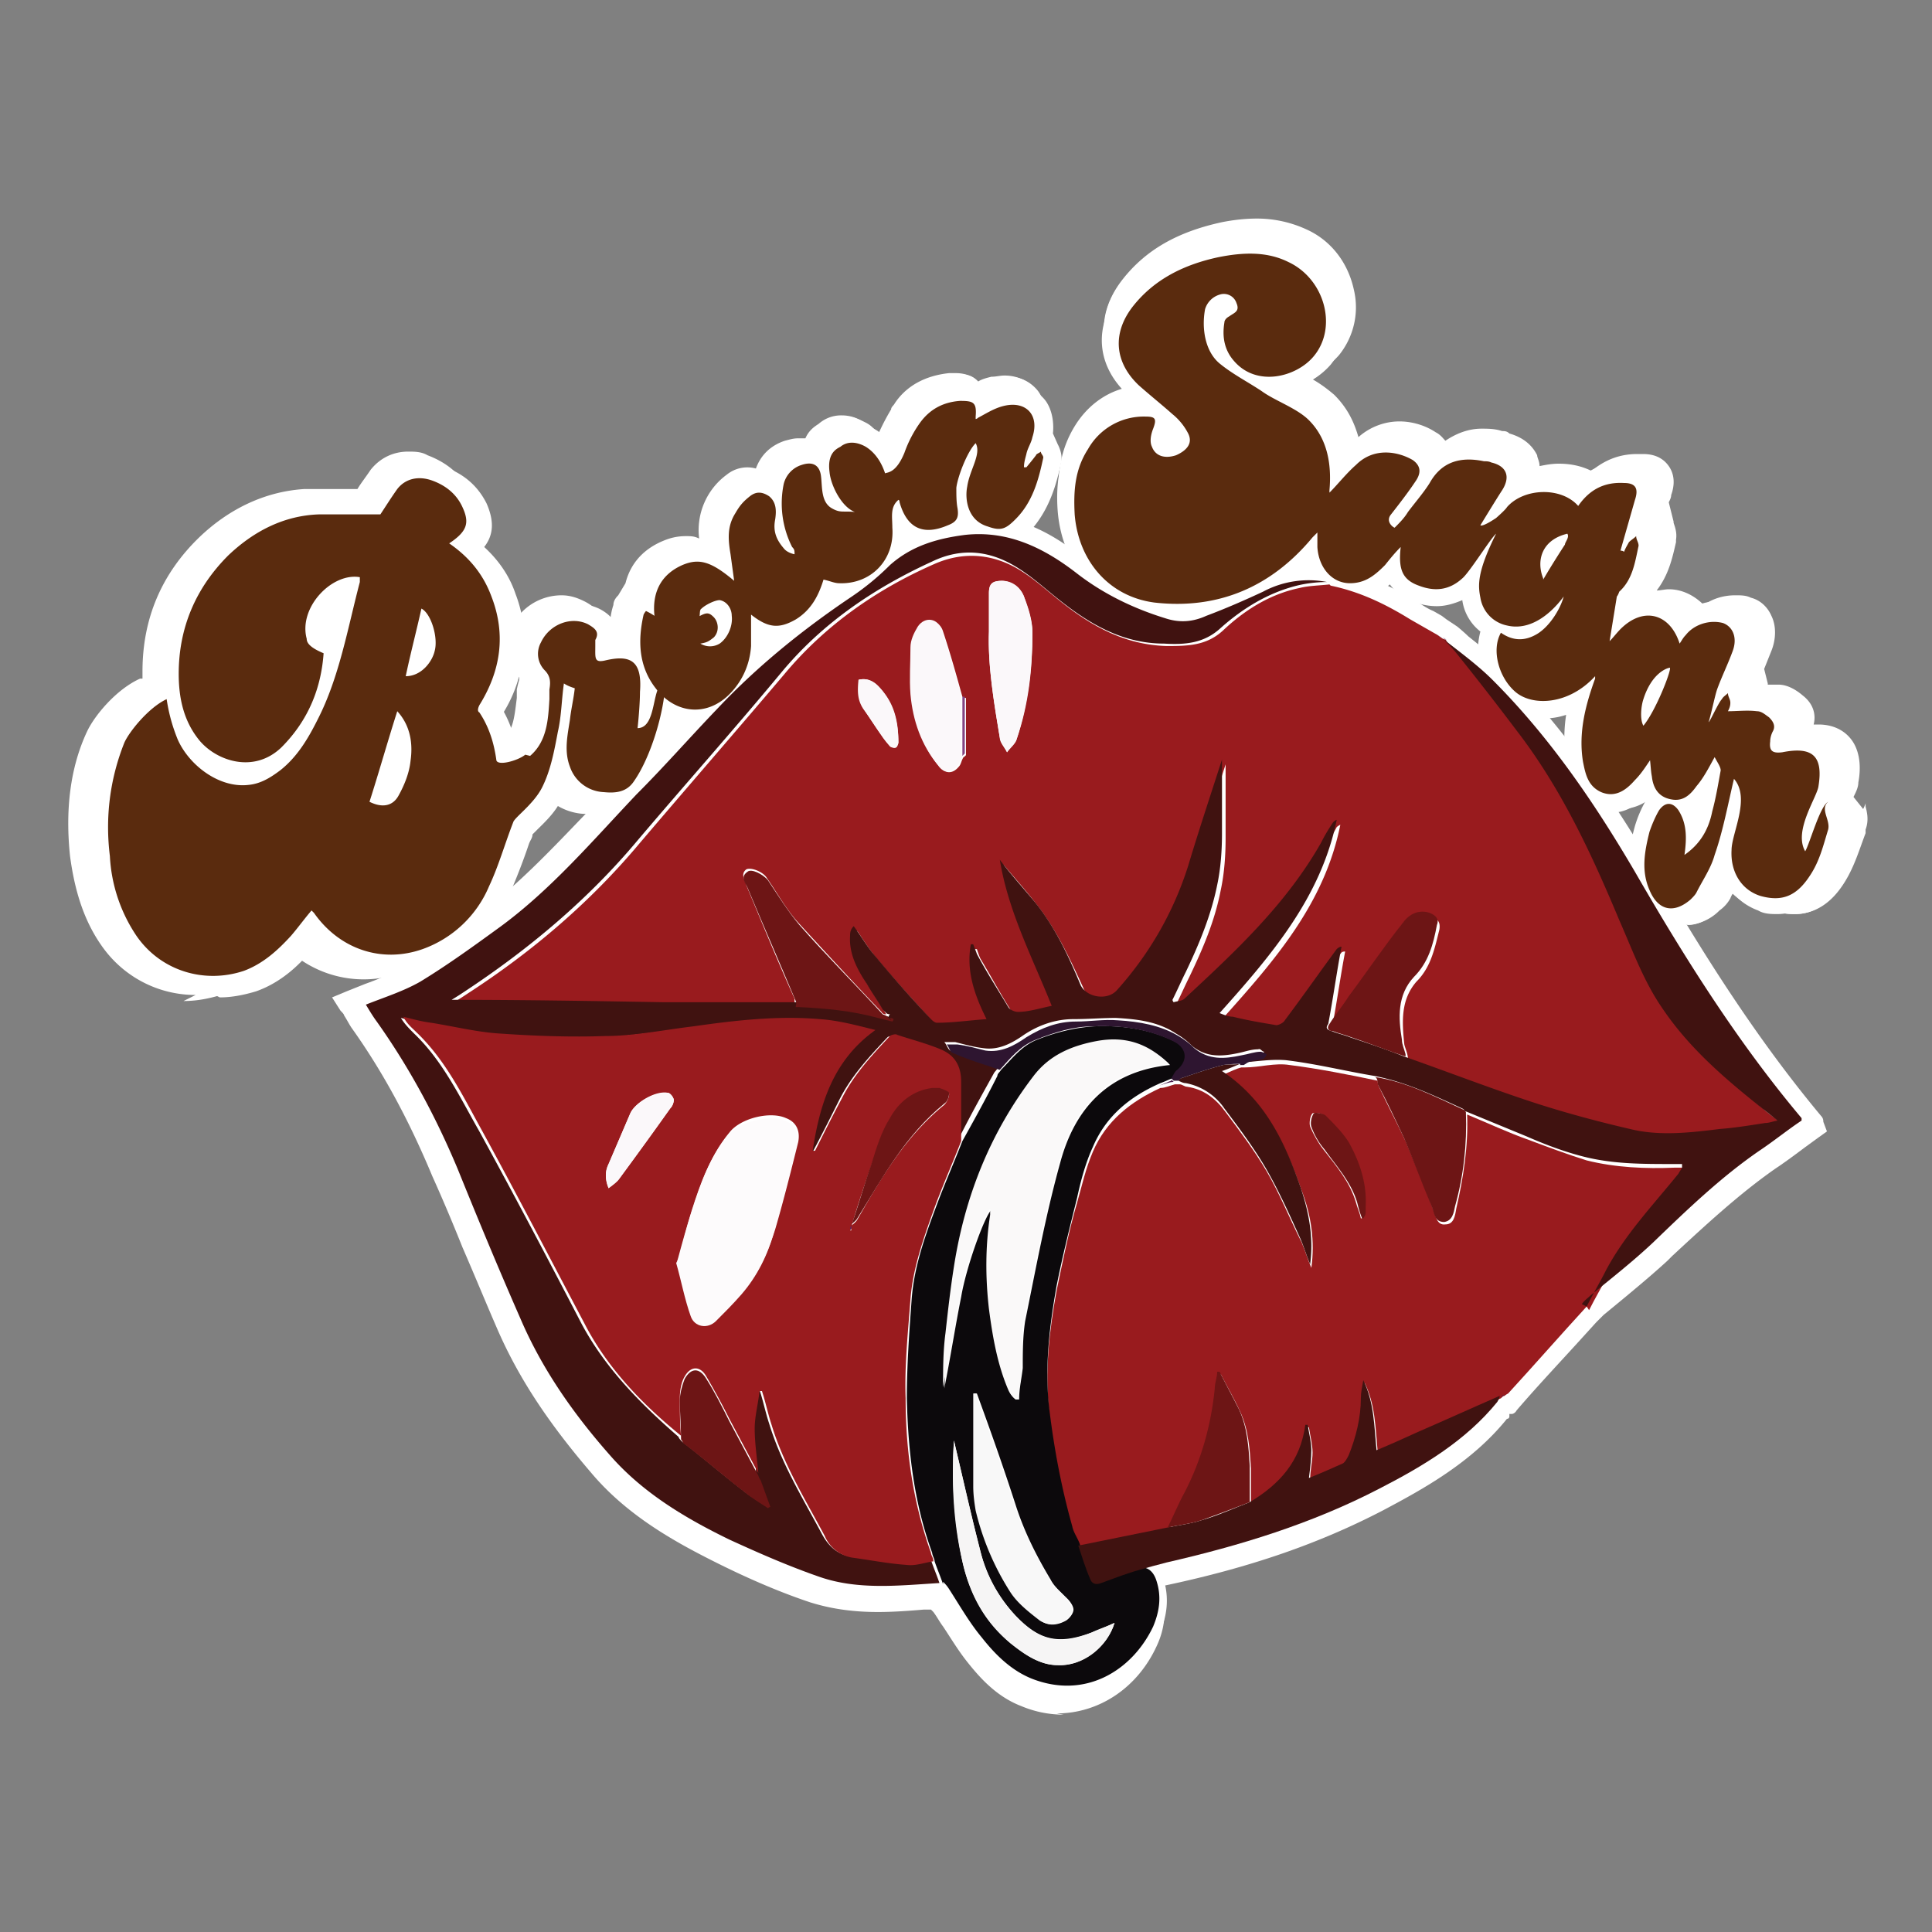<?xml version="1.0" encoding="UTF-8"?>
<svg data-bbox="0.565 1.81 14.901 12.39" viewBox="0 0 16 16" xmlns="http://www.w3.org/2000/svg" data-type="ugc">
    <rect x="0" y="0" width="16" height="16" fill="#808080" stroke="none"/>
    <g>
        <path d="M8.81 14.2a.9.9 0 0 1-.35-.07c-.21-.08-.35-.24-.46-.38-.07-.09-.13-.19-.19-.28-.03-.04-.05-.08-.08-.12l-.02-.02h-.06c-.12.01-.25.02-.38.02-.22 0-.4-.03-.56-.08q-.36-.12-.78-.33c-.34-.17-.74-.39-1.04-.75-.36-.42-.6-.79-.77-1.18-.1-.23-.19-.45-.29-.68-.08-.2-.16-.39-.25-.59-.2-.48-.42-.88-.67-1.23-.02-.03-.04-.07-.06-.1 0-.01-.02-.03-.03-.04l-.07-.11.12-.05.15-.06c.11-.04.21-.08.29-.13.23-.14.45-.3.67-.46.32-.24.6-.54.87-.82.09-.09.17-.18.26-.27.13-.13.25-.26.37-.39.1-.11.2-.22.31-.33.33-.35.71-.66 1.14-.95.11-.08.22-.16.33-.26.17-.16.39-.25.69-.28h.12c.39 0 .69.19.9.36.2.16.44.28.71.37.04.01.07.02.11.02.05 0 .1-.01.16-.03.16-.07.32-.13.47-.2.16-.07.3-.11.43-.11.05 0 .1 0 .15.02h.03c.23.05.45.14.7.29.05.03.09.06.14.08l.07.04.04.03.09.06s.06.05.09.08c.1.08.2.16.3.26.43.44.82.96 1.22 1.64.4.69.85 1.41 1.4 2.07.02.02.02.04.02.05l.03.08-.07.05-.11.08c-.08.06-.16.12-.25.18-.3.21-.58.47-.85.72l-.04.04c-.12.11-.24.21-.36.31l-.17.14-.04.04-.02.02-.1.11c-.19.21-.38.41-.56.62-.01.02-.03.03-.04.03h-.02v.02s0 .02-.02.02c-.29.36-.69.58-1.03.76-.52.27-1.09.47-1.8.62H9.6l.02.06c.04.14.03.29-.04.44-.16.35-.48.56-.83.56Z" fill="#ffffff"/>
        <path d="M13.65 7.21c-.34-.58-.72-1.14-1.2-1.62-.13-.13-.28-.23-.42-.35-.01 0-.02-.01-.03-.02s-.04-.03-.06-.04l-.21-.12c-.21-.12-.43-.23-.67-.28-.06 0-.13 0-.19.02.06 0 .13-.01.19-.02-.19-.05-.37 0-.54.08-.16.07-.32.14-.48.2-.11.05-.23.06-.34.02-.27-.09-.52-.21-.75-.38-.28-.21-.58-.37-.95-.33-.23.02-.45.09-.63.25-.11.1-.22.19-.34.27-.41.28-.78.58-1.12.94-.23.24-.45.49-.68.72-.37.38-.72.79-1.15 1.11-.22.16-.44.33-.68.47-.14.09-.31.13-.46.19.03.05.06.09.09.14.28.39.49.81.68 1.25.18.42.35.84.53 1.26.18.43.45.8.75 1.15.28.32.63.54 1.01.72.25.12.5.23.77.32.33.11.67.07 1.01.05.02.02.04.04.05.06.09.13.17.28.27.4.11.14.24.28.42.35.46.18.86-.07 1.03-.44a.46.46 0 0 0 .03-.38c-.02-.07-.06-.11-.14-.12l.23-.06c.62-.14 1.23-.32 1.8-.62.37-.19.73-.4 1-.73.01-.01.02-.03.02-.05 0 0 .02-.01.03-.02 0 0 .02-.01.03-.02.22-.24.44-.49.67-.73l.07-.07c.18-.15.36-.29.53-.45.29-.27.58-.54.9-.77.12-.09.24-.17.36-.26v-.02c-.54-.65-.99-1.36-1.41-2.09Z" fill="#ffffff"/>
        <path d="M8.81 14.05c-.1 0-.19-.02-.29-.06-.17-.07-.3-.21-.4-.33-.07-.08-.13-.18-.18-.27-.03-.04-.06-.09-.09-.13-.01-.02-.02-.03-.04-.05l-.02-.02-.02-.02h-.14c-.12 0-.25.02-.37.02-.2 0-.36-.02-.51-.07-.24-.08-.49-.19-.76-.32-.33-.16-.71-.37-.99-.71-.35-.4-.58-.77-.74-1.14-.1-.22-.19-.45-.28-.67-.08-.2-.16-.39-.25-.59-.21-.49-.43-.9-.69-1.26l-.06-.09c.03-.01.06-.02.09-.04.11-.04.22-.08.32-.14.23-.14.46-.3.68-.47.33-.25.62-.55.89-.84.09-.09.17-.18.26-.27.13-.13.25-.27.37-.4.1-.11.2-.22.31-.33.32-.34.69-.64 1.12-.93.12-.08.24-.17.35-.28.15-.14.34-.21.6-.24h.11c.26 0 .51.1.81.33.22.17.47.3.76.39a.47.47 0 0 0 .38-.02c.16-.07.32-.13.48-.2.13-.06.24-.09.34-.09v.04s.07 0 .11-.01h.07c.21.05.42.13.65.27.05.03.1.06.15.08l.07.04.06.04.06-.07-.05.08H12s.09.08.13.12c.1.08.2.15.28.24.42.43.8.94 1.19 1.61.4.69.84 1.41 1.4 2.07l-.08.06-.24.18c-.31.22-.59.48-.86.74l-.04.04c-.11.11-.24.21-.36.31l-.17.14-.05.05-.02.02-.08.09-.59.65h-.01l-.04.02v.03s0 .02-.01.02c-.25.3-.57.51-.98.72-.51.26-1.08.46-1.79.62-.05.01-.11.03-.16.04-.02 0-.05.01-.07.02v.09c.05 0 .08.03.1.09.04.11.03.22-.03.34-.14.29-.4.47-.69.47Z" fill="#ffffff"/>
        <path d="M1.62 8.24c-.31 0-.6-.15-.78-.41-.14-.2-.22-.44-.26-.74-.04-.38 0-.73.14-1.03.06-.13.24-.35.44-.44h.02v-.06c0-.44.16-.81.47-1.11.25-.24.55-.38.87-.4h.44c.03-.05.07-.1.11-.16.08-.1.19-.15.31-.15.05 0 .11 0 .16.03.16.06.28.16.35.3.07.16.05.28-.02.37.12.12.21.25.27.4.05.13.08.26.08.39a.46.46 0 0 1 .43-.3c.07 0 .13.02.19.05.16.08.17.2.16.28h.05c0-.08 0-.16.03-.25 0-.04.03-.07.04-.08l.06-.1c.05-.2.19-.3.31-.35.07-.03.13-.04.19-.04.04 0 .07 0 .11.02a.57.57 0 0 1 .23-.53.27.27 0 0 1 .24-.05c.04-.11.12-.19.24-.23.04-.01.07-.02.11-.02h.06c.03-.07.08-.1.11-.12a.28.28 0 0 1 .19-.07c.07 0 .13.02.19.06.04.03.08.06.11.1.02-.04.05-.11.11-.21 0-.02.02-.03.03-.05.1-.15.26-.23.45-.25h.05c.03 0 .12 0 .19.07.03-.02.07-.03.11-.04.04 0 .07-.01.11-.01.11 0 .21.05.27.13q.09.12.06.27l.04.09s.05.08.03.15c-.04.2-.1.42-.28.6a.33.33 0 0 1-.26.13c-.04 0-.08 0-.13-.02a.5.5 0 0 1-.14-.07c-.03.02-.06.04-.1.06-.08.03-.16.05-.23.05-.04 0-.1 0-.15-.03-.02.11-.07.22-.15.3-.11.11-.26.18-.43.18H6.8c-.06.13-.14.22-.25.29-.09.05-.17.08-.25.08h-.05v.03c-.01.2-.09.37-.23.51-.11.11-.26.17-.4.17-.05 0-.1 0-.15-.02-.05.2-.13.42-.24.57-.05.07-.15.16-.34.16h-.06a.48.48 0 0 1-.35-.19c0 .02-.02.04-.03.06-.06.11-.15.21-.22.27l-.03.03-.03.08c-.05.15-.11.31-.18.45-.14.3-.36.51-.65.61a.92.92 0 0 1-.99-.22c-.02.02-.04.04-.06.07-.1.12-.25.26-.46.34-.1.03-.2.05-.31.05Zm2.44-2.4c.05.09.08.18.1.27h.01c.08-.06.09-.17.11-.33v-.07s.01-.05.02-.08v-.02s-.08-.1-.09-.16c-.02.14-.07.27-.15.4Zm-1.5-.63s.01 0 .02.01c.02-.07.03-.14.05-.2 0-.01 0-.03.01-.04-.01.01-.02.02-.03.04-.02.03-.07.11-.05.2Z" fill="#ffffff"/>
        <path d="M1.62 8.19a.92.92 0 0 1-.74-.39c-.14-.2-.22-.43-.25-.72-.04-.37 0-.71.13-1.01.05-.12.23-.33.41-.42l.05-.02v-.08c0-.43.16-.79.45-1.07.24-.24.53-.36.84-.38h.47l.01-.02c.03-.05.07-.1.11-.15a.35.35 0 0 1 .28-.14c.05 0 .09 0 .14.03.15.05.26.15.32.28.06.12.05.23-.01.32l-.02.03.03.03a1.08 1.08 0 0 1 .34.75h.09l.01-.01c.07-.15.22-.25.38-.25.06 0 .12.01.17.04.11.06.15.13.13.23v.06h.14v-.05q0-.12.03-.24c0-.03.02-.05.03-.06l.07-.11c.04-.16.13-.26.29-.33a.4.4 0 0 1 .17-.04c.03 0 .06 0 .1.01l.07.02v-.07c-.02-.09-.02-.2.06-.32.05-.08.08-.12.15-.17.05-.03.09-.05.14-.05h.1l.02-.03c.04-.1.11-.17.21-.2.03-.01.06-.02.09-.02h.09l.02-.02c.03-.06.07-.09.09-.11s.11-.06.17-.06.11.02.17.05c.04.02.07.05.1.09l.05.06.03-.07c.02-.06.06-.13.1-.2 0-.01.02-.03.03-.05.09-.14.24-.22.42-.23h.05c.03 0 .1 0 .15.06l.03.03.03-.02s.07-.03.1-.04c.03 0 .06-.01.09-.01.1 0 .18.04.24.11.05.06.07.15.05.24s.06.15.06.15.02.05 0 .08c-.04.19-.1.41-.26.58-.07.07-.13.11-.22.11-.03 0-.07 0-.12-.02-.05-.01-.09-.04-.12-.06l-.03-.02-.03.03s-.05.04-.08.05c-.08.03-.14.05-.21.05-.05 0-.09 0-.13-.03l-.05-.02v.06c-.03.1-.08.2-.15.27-.1.11-.24.16-.39.16h-.08l-.01.03c-.05.12-.13.21-.23.27-.08.05-.15.07-.22.07h-.1v.07c-.01.19-.09.35-.21.48-.11.1-.24.16-.37.16-.05 0-.09 0-.13-.02h-.05l-.01.03c-.06.22-.14.42-.23.55-.05.07-.14.14-.3.14h-.06a.4.4 0 0 1-.31-.17l-.05-.06-.03.07-.03.06c-.05.11-.15.2-.21.26l-.03.03-.03.1q-.075.225-.18.45c-.14.29-.35.49-.62.59a.8.8 0 0 1-.31.05.87.87 0 0 1-.62-.26l-.04-.04-.03.04s-.04.04-.05.06c-.1.11-.24.25-.44.32a1 1 0 0 1-.29.05Zm2.54-2.76c-.02.13-.07.26-.14.39v.04c.04.07.07.16.1.25v.06l.07-.03s.02 0 .02-.01c.09-.08.11-.19.12-.36V5.7s.01-.05.02-.07v-.05l-.01-.01a.3.3 0 0 1-.08-.14h-.09Zm-1.55-.49s-.02.03-.04.04c-.03.04-.09.13-.06.24v.02h.02s.01 0 .03.02l.05.02v-.05c.03-.07.05-.14.06-.2l.05-.21-.12.12Z" fill="#ffffff"/>
        <path d="M13.95 7.64c-.14 0-.26-.09-.33-.25-.08-.2-.05-.4 0-.58.02-.07.05-.15.09-.21 0 0 0-.01-.01-.02a.38.38 0 0 1-.27.12.3.3 0 0 1-.14-.03c-.2-.09-.23-.28-.24-.38-.02-.15-.02-.28 0-.42-.06.02-.13.03-.19.03-.13 0-.25-.04-.33-.11-.18-.15-.26-.42-.19-.62a.42.42 0 0 1-.16-.26c-.07.03-.14.05-.22.05a.54.54 0 0 1-.4-.18c-.08.06-.18.13-.31.13h-.02c-.17 0-.3-.1-.37-.25-.3.28-.66.42-1.06.42-.08 0-.15 0-.23-.02-.45-.06-.77-.42-.8-.89-.02-.26.02-.46.13-.64s.28-.3.48-.33c0 0-.01 0-.02-.02-.27-.25-.29-.58-.06-.87.19-.24.45-.39.82-.47.1-.02.2-.03.29-.03.14 0 .28.03.41.09.2.09.34.27.39.49.05.2 0 .4-.12.55-.07.08-.16.14-.26.18.08.04.15.09.22.15.1.1.16.21.2.35.09-.08.21-.13.34-.13.1 0 .21.03.3.09.04.02.06.05.08.07.09-.06.19-.1.3-.1.05 0 .11 0 .17.02.02 0 .04 0 .06.02.14.04.2.12.23.18 0 .02.02.05.02.09.05-.01.1-.02.16-.02q.15 0 .27.06c.11-.09.23-.14.38-.14h.04c.04 0 .15 0 .22.1s.03.21.02.24c0 .02-.01.04-.02.06l.04.16v.01c.01.03.03.08.02.14v.02c-.03.13-.06.27-.16.4.03 0 .07-.01.1-.01.11 0 .21.05.29.13.07-.05.16-.08.26-.08.05 0 .09 0 .13.02.08.02.14.08.17.15.04.08.04.19 0 .29l-.06.15.03.12v.01h.09c.06 0 .13.03.2.09.09.07.11.16.09.24h.04c.11 0 .2.04.26.11.07.08.1.21.07.37 0 .04-.02.08-.04.12l.08.1s.02-.04.02-.05v.03c.01.04.03.11 0 .19v.03c-.05.13-.09.27-.17.4q-.165.27-.42.27-.09 0-.18-.03a.5.5 0 0 1-.28-.23c0 .02-.02.03-.03.05-.01.03-.03.05-.04.08a.3.3 0 0 1-.09.1.4.4 0 0 1-.27.12Z" fill="#ffffff"/>
        <path d="M13.95 7.59c-.12 0-.23-.08-.28-.22-.08-.19-.05-.38 0-.55.02-.07.05-.14.08-.2l.02-.03-.02-.03s0-.01-.01-.02l-.03-.05-.04.04c-.08.07-.16.11-.24.11-.04 0-.08 0-.13-.03-.17-.08-.2-.25-.22-.34a1.3 1.3 0 0 1 0-.4V5.8l-.06.02q-.09.03-.18.03a.47.47 0 0 1-.3-.1c-.16-.14-.24-.39-.17-.57v-.03l-.01-.02a.43.43 0 0 1-.14-.23v-.06l-.07.03a.46.46 0 0 1-.39.01.35.35 0 0 1-.18-.13l-.03-.04-.04.03a.43.43 0 0 1-.28.12h-.02c-.15 0-.27-.09-.33-.22l-.03-.06-.05.04c-.29.27-.64.41-1.03.41-.07 0-.15 0-.23-.02-.42-.06-.73-.4-.76-.85-.02-.25.02-.44.13-.61s.26-.28.44-.31l.09-.02-.09-.08c-.25-.23-.27-.54-.06-.81.18-.23.44-.38.79-.45.1-.02.19-.03.28-.03.14 0 .27.03.39.08.18.08.32.25.36.46.04.19 0 .37-.11.51-.06.07-.15.13-.24.17l-.1.04.09.05c.06.03.14.08.21.14.09.09.15.2.19.33l.02.07.06-.05c.09-.07.19-.11.31-.11.1 0 .2.03.28.08.03.02.05.04.07.06l.03.04.04-.03c.08-.06.17-.09.28-.09.05 0 .1 0 .16.02.02 0 .04 0 .06.02.13.03.18.1.2.16 0 .02.01.05.01.07v.06l.06-.02c.05-.01.1-.02.15-.02.09 0 .18.02.25.06l.03.02.02-.02c.1-.09.21-.13.35-.13h.03c.04 0 .13 0 .18.08.05.07.03.15.01.2 0 .02-.01.04-.02.06s.04.19.04.19v.01c.01.03.02.07.02.12v.02c-.03.13-.06.26-.15.38l-.09.11.14-.03s.06-.01.09-.01c.1 0 .19.04.26.12l.03.03.03-.02a.4.4 0 0 1 .23-.07c.04 0 .08 0 .12.02.06.02.12.06.14.12.04.07.04.16 0 .25l-.06.15.03.15v.06h.14c.05 0 .11.03.17.08.08.07.09.14.08.19v.06h.09c.1 0 .18.03.23.09.06.07.08.18.06.34 0 .03-.02.07-.04.11v.03l.12.16v.11c-.05.13-.08.26-.16.39-.1.16-.23.25-.38.25-.05 0-.11 0-.17-.03a.43.43 0 0 1-.25-.21l-.04-.07-.04.07s-.02.03-.03.05a.3.3 0 0 0-.04.08c-.02.04-.05.07-.08.09-.08.07-.16.11-.24.11Z" fill="#ffffff"/>
        <path fill="#ffffff" d="M10.51 13.04v-.01z"/>
        <path fill="#ffffff" d="M10.51 13.04v-.01z"/>
        <path d="M8.83 14.08c-.11 0-.23-.02-.34-.07-.2-.08-.34-.23-.45-.38-.07-.09-.13-.18-.19-.27-.03-.04-.05-.08-.08-.12v-.02H7.7c-.12 0-.25.02-.37.02-.21 0-.39-.03-.55-.08-.24-.08-.49-.19-.76-.32-.34-.16-.72-.38-1.02-.73-.35-.41-.59-.78-.75-1.16-.09-.22-.19-.44-.28-.66l-.24-.57c-.2-.47-.41-.86-.66-1.2-.02-.03-.04-.07-.06-.1 0-.01-.02-.03-.03-.04l-.07-.11.12-.05.15-.06c.1-.04.2-.07.29-.13q.33-.21.66-.45c.31-.23.59-.52.85-.81.08-.09.17-.18.26-.27.12-.13.25-.26.36-.39.1-.11.2-.21.3-.32.33-.34.69-.65 1.12-.93.11-.07.22-.16.32-.26.17-.16.39-.25.68-.28h.12c.38 0 .67.19.88.35.2.15.43.27.7.36.04.01.07.02.11.02.05 0 .1-.01.16-.03.15-.06.31-.13.46-.2a1 1 0 0 1 .57-.09h.03c.22.05.44.14.69.29.05.03.09.05.14.08l.07.04.04.03.09.06s.06.05.09.07c.1.08.2.16.29.25.42.43.8.94 1.19 1.61s.83 1.38 1.37 2.03c.02.02.02.04.02.05l.03.08-.07.05-.11.08c-.08.06-.16.12-.24.17-.3.21-.57.46-.83.71l-.04.04c-.12.11-.24.21-.36.31l-.17.14c-.01.01-.03.02-.04.04l-.02.02-.1.11c-.18.2-.37.4-.55.61-.01.02-.03.02-.04.03h-.02v.02s0 .02-.02.02c-.29.35-.67.57-1.01.75-.5.26-1.07.46-1.77.61h-.05l.01.06c.04.14.03.29-.04.44-.16.34-.47.55-.81.55Z" fill="#ffffff"/>
        <path d="M13.57 7.23a8 8 0 0 0-1.18-1.59c-.12-.13-.27-.23-.41-.34 0 0-.02-.01-.03-.02s-.04-.03-.06-.04l-.21-.12c-.21-.12-.42-.22-.66-.28-.06 0-.12 0-.19.02.06 0 .12-.01.19-.02a.8.8 0 0 0-.53.08c-.16.07-.32.14-.47.2-.11.04-.22.06-.34.02-.26-.09-.51-.21-.73-.37-.27-.21-.57-.36-.93-.32-.23.02-.44.09-.62.25-.1.1-.22.19-.33.27-.4.27-.77.57-1.1.92-.22.23-.44.48-.67.71-.36.37-.7.77-1.12 1.09-.22.16-.44.32-.67.46-.14.08-.3.13-.45.19.03.05.06.09.09.14.27.38.48.79.67 1.22.18.41.34.83.52 1.24.18.42.44.78.74 1.13.27.32.62.53.99.7.24.12.49.23.75.31.32.11.66.07.99.05.02.02.03.04.05.06.09.13.17.27.27.4.11.14.24.27.41.34.45.18.84-.07 1.01-.43.06-.12.08-.24.03-.37-.02-.07-.06-.11-.13-.12l.22-.06c.61-.13 1.21-.32 1.76-.61.36-.19.71-.4.98-.72.01-.01.02-.03.02-.04 0 0 .02 0 .03-.02 0 0 .02-.01.03-.02.22-.24.43-.48.65-.72.02-.02.05-.04.07-.07.17-.15.35-.29.52-.44.28-.27.56-.53.88-.76.12-.08.23-.17.35-.25v-.02c-.53-.63-.97-1.33-1.38-2.04Z" fill="#ffffff"/>
        <path d="M8.83 13.93c-.09 0-.19-.02-.28-.06a1 1 0 0 1-.39-.33c-.06-.08-.12-.17-.18-.26a1 1 0 0 1-.08-.13c-.01-.02-.02-.03-.04-.05l-.02-.02v-.02h-.15c-.12 0-.24.02-.36.02-.2 0-.36-.02-.5-.07-.23-.08-.48-.18-.75-.31-.32-.16-.69-.36-.97-.69-.34-.4-.57-.75-.73-1.12-.09-.22-.19-.44-.28-.66l-.24-.57c-.2-.48-.42-.88-.67-1.23l-.06-.09.09-.03c.11-.04.22-.08.32-.14.23-.14.45-.3.67-.46.33-.24.6-.54.87-.82.08-.09.17-.18.25-.27.12-.13.25-.26.37-.39.1-.11.2-.21.3-.32.32-.33.68-.63 1.09-.91.12-.08.23-.17.34-.27.15-.14.33-.21.59-.24h.1c.26 0 .5.1.79.32.21.16.46.29.74.38.05.02.1.02.16.02.07 0 .14-.01.21-.04.15-.07.31-.13.47-.2q.18-.09.33-.09v.03s.07 0 .1-.01h.07c.2.05.41.13.64.27.05.03.1.06.14.08l.07.04.06.04.06-.07-.05.07h.03s.09.08.13.12c.09.07.19.15.27.23.41.42.78.92 1.17 1.58.39.67.83 1.38 1.37 2.03l-.08.05c-.08.06-.16.12-.24.17-.3.22-.58.47-.84.72l-.04.04c-.11.1-.23.2-.35.3l-.17.14c-.02.01-.03.03-.05.05l-.02.02-.08.09c-.19.21-.38.42-.58.63h-.01l-.04.02v.03s0 .02-.01.02c-.24.3-.56.5-.96.71-.5.26-1.05.45-1.75.6-.05.01-.1.03-.16.04-.02 0-.05.01-.07.02v.09c.05 0 .08.03.1.09.04.11.03.22-.03.34-.14.29-.39.46-.67.46Z" fill="#ffffff"/>
        <path d="M1.78 8.24c-.3 0-.59-.15-.76-.4-.14-.2-.22-.43-.25-.73-.04-.37 0-.71.14-1.01.05-.13.23-.35.43-.43h.02v-.06c0-.43.16-.8.46-1.08.25-.24.53-.37.85-.39h.44c.03-.05.07-.1.11-.15.08-.1.19-.15.31-.15.05 0 .1 0 .16.03.16.06.27.16.34.3.07.16.05.27-.02.36.12.11.21.24.26.39.05.13.07.26.08.38 0-.01 0-.02.01-.03a.45.45 0 0 1 .6-.23c.16.08.17.2.15.27h.05c0-.08 0-.16.03-.25 0-.04.03-.06.04-.08l.06-.09c.05-.19.18-.29.31-.34.07-.03.13-.04.19-.04.04 0 .07 0 .11.01-.01-.11 0-.22.07-.34A.6.6 0 0 1 6.13 4c.05-.04.11-.06.17-.06h.07c.04-.11.12-.19.24-.22.04-.01.07-.02.11-.02h.06c.03-.06.08-.1.11-.12a.28.28 0 0 1 .19-.07c.06 0 .13.02.19.06.04.03.08.06.11.09.02-.04.05-.11.1-.2 0-.02.02-.03.03-.05.1-.15.25-.23.44-.24H8c.03 0 .12 0 .18.07.03-.02.07-.03.11-.04.04 0 .07-.01.1-.01.11 0 .21.05.27.13.05.07.07.17.06.27l.04.09s.04.07.03.14c-.04.19-.1.41-.27.59-.06.07-.14.13-.25.13-.04 0-.08 0-.13-.02s-.1-.04-.14-.07l-.09.06a.6.6 0 0 1-.22.05c-.04 0-.1 0-.15-.03-.02.11-.07.21-.14.29a.6.6 0 0 1-.42.17h-.05c-.06.12-.14.22-.25.28-.09.05-.16.07-.24.07h-.05v.03c-.01.2-.09.37-.22.5-.11.11-.25.17-.39.17-.05 0-.1 0-.14-.02-.05.2-.13.41-.23.56-.05.07-.15.16-.33.16h-.06a.48.48 0 0 1-.34-.18c0 .02-.02.04-.03.06-.05.11-.15.2-.21.26l-.03.03c0 .03-.02.05-.03.08-.05.15-.11.3-.17.44q-.21.45-.63.6c-.1.04-.21.06-.32.06a.9.9 0 0 1-.64-.27c-.02.02-.04.04-.05.06-.1.12-.25.26-.45.33-.1.03-.2.05-.3.05Zm2.39-2.35c.05.09.08.18.1.26h.01c.08-.06.09-.16.11-.32v-.07s.01-.05.02-.08v-.02a.3.3 0 0 1-.09-.16c-.02.13-.07.27-.15.4Zm-1.46-.62s.01 0 .02.01c.02-.07.03-.13.05-.2 0-.01 0-.03.01-.04-.01.01-.02.02-.03.04-.02.03-.07.11-.05.19" fill="#ffffff"/>
        <path d="M1.78 8.2a.86.86 0 0 1-.72-.38C.93 7.63.85 7.4.82 7.11c-.04-.36 0-.69.13-.99.05-.12.22-.33.4-.41l.05-.02v-.08c0-.42.16-.77.44-1.05.24-.23.52-.36.82-.37h.46l.01-.02c.03-.05.06-.1.1-.15.07-.09.16-.13.27-.13.05 0 .09 0 .14.03.15.05.25.15.31.27s.05.22-.01.31l-.02.03.03.03c.12.11.2.23.25.37.05.12.07.25.08.37h.09l.01-.01a.404.404 0 0 1 .54-.2c.11.05.15.13.13.22v.06h.14v-.05q0-.105.03-.24c0-.03.02-.05.03-.06l.07-.1a.45.45 0 0 1 .28-.32c.06-.03.11-.04.17-.04.03 0 .06 0 .09.01l.06.02v-.07c-.02-.09-.01-.2.06-.31.05-.08.08-.12.15-.17.04-.03.09-.05.14-.05h.1l.01-.03c.04-.09.11-.16.21-.2.03-.01.06-.02.09-.02h.08l.02-.02c.03-.06.07-.09.09-.1s.1-.06.16-.06.11.02.17.05c.04.02.07.05.1.09l.05.06.03-.07c.02-.06.06-.13.1-.2 0-.01.02-.03.03-.05.09-.13.23-.21.41-.23h.05c.03 0 .1 0 .15.06l.03.03h.03s.07-.04.1-.05c.03 0 .06-.01.09-.01.1 0 .18.04.23.11.05.06.06.15.05.23s.06.14.06.14.02.05 0 .08c-.04.19-.1.4-.26.57a.28.28 0 0 1-.22.11c-.03 0-.07 0-.11-.02A.23.23 0 0 1 8 4.4l-.03-.02-.03.03s-.05.04-.08.05c-.08.03-.14.05-.2.05-.05 0-.09 0-.13-.03l-.05-.02v.06c-.03.1-.08.19-.14.27-.1.1-.23.16-.39.16h-.08l-.01.03c-.05.12-.13.2-.23.26-.08.05-.15.07-.22.07h-.1v.07c-.01.19-.08.35-.21.47-.1.1-.23.16-.36.16-.04 0-.09 0-.13-.02h-.05l-.01.03c-.05.22-.14.41-.23.54a.35.35 0 0 1-.29.14h-.06a.45.45 0 0 1-.31-.16l-.05-.06-.03.07-.03.06c-.05.1-.14.19-.2.25l-.03.03-.03.1c-.05.15-.1.3-.17.44-.13.29-.34.48-.61.57-.1.04-.2.05-.3.05-.23 0-.45-.09-.61-.26l-.04-.04-.03.04s-.03.04-.05.06c-.1.11-.24.25-.43.32-.09.03-.19.05-.28.05Zm2.5-2.71c-.02.13-.07.26-.14.38v.04c.04.07.07.16.09.25v.06l.07-.03s.02 0 .02-.01c.09-.07.11-.19.12-.36v-.07s.01-.05.02-.07v-.05l-.01-.01a.3.3 0 0 1-.08-.14h-.09Zm-1.52-.48s-.02.03-.03.04c-.03.04-.09.13-.06.23v.02h.02s.01 0 .03.01l.05.02v-.05c.03-.07.05-.13.06-.2l.05-.2-.12.12Z" fill="#ffffff"/>
        <path d="M3.5 7.87c.26-.09.43-.28.55-.52.08-.17.14-.35.2-.53.01-.03.17-.15.24-.29s.1-.31.13-.46c.03-.13.03-.26.05-.4.03.01.06.02.09.04-.01.09-.03.18-.04.26-.02.13-.05.26 0 .39s.15.19.28.21c.1 0 .19 0 .25-.09.12-.17.21-.47.25-.7.16.14.38.13.54-.03.11-.11.17-.25.18-.4v-.26c.14.11.23.12.37.04.13-.07.19-.2.23-.33.05.01.09.03.13.03.27.01.46-.19.44-.46 0-.08-.02-.16.05-.23 0 0 0 .01.01.02.06.22.19.28.4.19.07-.03.09-.07.08-.14-.01-.06-.02-.12-.01-.17 0-.09.09-.3.16-.37.05.1-.05.23-.07.36-.01.1 0 .28.17.33.1.03.15.01.23-.06.14-.14.19-.33.23-.51 0-.01-.01-.03-.02-.05-.01 0-.03.01-.04.03-.03.03-.05.07-.08.1h-.02s.01-.08.02-.12c.01-.05.04-.09.05-.14.05-.17-.06-.3-.23-.26-.08.02-.16.07-.24.11 0 0-.01 0-.02.01v-.02c0-.11-.01-.14-.13-.13q-.21.015-.33.18c0 .01-.02.03-.03.04-.07.12-.1.19-.1.21-.07.17-.14.16-.16.17a.4.4 0 0 0-.16-.22c-.07-.04-.14-.05-.21 0-.04.03-.1.07-.09.21.01.11.1.3.21.33-.1 0-.12 0-.19-.03-.08-.05-.08-.16-.09-.26-.01-.09-.07-.13-.16-.1a.22.22 0 0 0-.15.16c-.05.18-.02.35.07.52 0 .02.02.04.02.06 0 0-.07-.02-.09-.05-.06-.08-.09-.14-.07-.24.01-.07.02-.15-.05-.19-.06-.04-.11-.04-.16 0s-.08.07-.12.14c-.07.11-.05.22-.04.34 0 .07.02.14.03.22-.19-.16-.28-.19-.43-.13-.18.08-.25.22-.23.42-.03-.01-.05-.03-.07-.04 0 .01-.02.02-.02.03-.05.22-.03.43.1.61 0 0 .01.02.02.02-.04.1-.04.31-.16.31 0-.09.02-.22.02-.3.02-.26-.08-.32-.29-.26-.1.02-.09-.02-.08-.12V5.3c.03-.07-.01-.11-.06-.13-.14-.07-.32 0-.39.15-.04.09-.03.17.03.23.05.05.05.1.04.16v.08c-.02.17-.02.36-.16.47-.06.05-.23.1-.24.04A.9.9 0 0 0 4 5.91v-.06c.18-.28.21-.58.1-.9a1 1 0 0 0-.35-.44c.14-.11.17-.18.11-.3a.42.42 0 0 0-.25-.22c-.11-.04-.22-.02-.29.07-.06.07-.1.15-.14.21h-.51c-.29.02-.54.14-.75.34-.28.27-.41.6-.41.98 0 .2.04.39.17.55.13.17.45.28.68.06.22-.22.33-.49.35-.78-.12-.05-.13-.09-.14-.12-.08-.26.2-.55.44-.51v.04c-.1.38-.17.79-.35 1.14-.08.16-.17.3-.31.42-.07.06-.16.11-.26.12-.25.03-.5-.17-.59-.38-.04-.1-.07-.2-.09-.33a.8.8 0 0 0-.35.36c-.13.3-.16.61-.12.94.03.24.09.46.22.66.2.29.56.41.89.29.16-.05.28-.16.39-.29.06-.07.11-.14.17-.21l.02.02c.2.3.55.42.9.3Zm2.3-2.84s.11-.08.15-.07c.06 0 .09.07.1.13.01.08-.03.18-.1.23-.05.04-.11.04-.16 0 .07-.02.08-.02.11-.05.04-.04.03-.13 0-.17-.03-.03-.06-.03-.13 0 0-.03 0-.07.02-.08Zm-2.31.01c.08.04.14.24.11.35-.03.1-.11.21-.24.21.04-.19.09-.38.13-.56m-.43 1.6c.07-.25.15-.49.23-.75.11.12.13.27.11.41-.01.1-.05.2-.1.29s-.14.1-.24.05" fill="#ffffff"/>
        <path d="M1.78 8.04c-.24 0-.46-.12-.6-.32-.12-.17-.19-.37-.22-.64-.04-.34 0-.64.12-.91.03-.08.15-.23.27-.3.02.1.05.18.09.28.09.2.32.41.58.41h.05c.1-.01.19-.05.28-.13.16-.13.25-.3.32-.43.14-.27.21-.58.28-.87.02-.09.04-.18.07-.27v-.08h-.04s-.04-.01-.05-.01c-.13 0-.26.08-.35.2s-.12.25-.08.37c.01.04.03.09.13.13-.03.28-.14.52-.33.71-.08.07-.16.11-.26.11a.42.42 0 0 1-.34-.17.8.8 0 0 1-.16-.52c0-.38.14-.69.4-.94.21-.21.46-.32.72-.33h.53v-.02s.04-.04.05-.06c.03-.05.06-.1.1-.15a.19.19 0 0 1 .15-.08c.03 0 .06 0 .09.02.11.04.18.1.23.2s.04.15-.09.25l-.05.04.05.04c.16.11.27.25.33.41.11.3.08.58-.09.86-.02.03-.03.08 0 .11.07.1.1.21.13.37 0 .02.02.07.1.07.07 0 .17-.04.22-.08.14-.12.16-.3.18-.46v-.07s0-.04.01-.06c.01-.06.02-.13-.05-.2-.05-.05-.06-.11-.02-.18.04-.09.13-.15.23-.15.03 0 .07 0 .1.02.06.03.06.05.04.07v.09c0 .06 0 .1.02.13.02.02.04.02.06.02h.05c.05-.01.08-.02.11-.02.04 0 .07 0 .09.03.03.03.04.1.03.2v.12c0 .06 0 .13-.01.18v.05h.05c.06 0 .1-.03.12-.08-.04.16-.11.33-.19.44a.2.2 0 0 1-.17.08h-.04a.26.26 0 0 1-.24-.18.6.6 0 0 1-.01-.32v-.05c0-.06.02-.12.03-.18 0-.03.02-.12.02-.12l-.18-.07v.06s-.02.09-.02.13c0 .09-.02.18-.04.27v.05c-.04.14-.07.28-.13.4-.04.08-.12.16-.17.21-.04.04-.06.06-.07.08-.01.03-.02.07-.04.1-.05.15-.1.29-.17.43-.12.25-.29.42-.52.5-.08.03-.17.04-.25.04a.7.7 0 0 1-.59-.33s0-.01-.01-.02l-.04-.05-.03.04s-.03.04-.05.07l-.11.14c-.09.1-.21.22-.37.27-.08.03-.16.04-.23.04Zm1.23-1.38.03.02s.09.04.13.04c.07 0 .13-.04.17-.11.05-.1.09-.2.1-.3a.6.6 0 0 0-.12-.45l-.05-.06-.26.87Zm.29-1.01h.06c.14 0 .25-.13.29-.25.03-.12-.03-.35-.13-.4l-.05-.03-.16.68Zm2.46.18a.3.3 0 0 1-.22-.09l-.03-.03-.02-.03s0-.01-.01-.02a.64.64 0 0 1-.1-.55l.1.05v-.08c-.02-.19.04-.31.19-.37a.3.3 0 0 1 .11-.03c.07 0 .15.04.27.14l.09.08-.02-.12-.03-.21v-.02c-.02-.11-.03-.2.03-.29.04-.07.07-.1.11-.13.02-.01.03-.02.05-.02s.03 0 .05.02c.04.03.04.08.03.15-.02.12.03.21.08.28.03.05.1.07.13.07h.02l.03-.02v-.03s-.01-.05-.02-.08a.7.7 0 0 1-.06-.49c.02-.06.06-.11.12-.13h.04c.01 0 .05 0 .06.07v.04c0 .09.02.19.11.25.06.03.1.04.14.04h.06l.02-.09c-.08-.03-.17-.19-.18-.29-.01-.11.03-.14.06-.17s.04-.03.07-.03.06 0 .09.03c.06.04.11.1.14.2l.02.06.05-.03c.05-.02.11-.05.17-.19s.03-.1.1-.2c0-.01.02-.03.03-.04.07-.1.17-.15.3-.16h.08v.07l-.04.13.12-.06s.05-.03.07-.04c.05-.03.1-.06.15-.07h.06c.05 0 .09.02.11.05.03.04.03.1.01.16 0 .02-.02.04-.02.07 0 .02-.02.05-.03.07 0 .03-.01.06-.02.08v.07l.08.04s.06-.08.06-.09c-.04.15-.09.31-.21.43-.05.06-.08.07-.11.07-.02 0-.04 0-.07-.01-.16-.05-.15-.23-.14-.28 0-.05.02-.1.04-.14.03-.08.06-.17.02-.25l-.03-.06-.04.05c-.07.08-.16.29-.17.4 0 .05 0 .11.01.19 0 .05 0 .07-.05.09q-.09.03-.15.03c-.06 0-.14-.02-.19-.2 0-.01 0-.02-.01-.03l-.03-.05-.04.03c-.08.07-.07.16-.06.23v.03c0 .12-.03.23-.1.3s-.17.11-.28.11h-.02c-.02 0-.05 0-.07-.02-.01 0-.03 0-.05-.01h-.04l-.01.03c-.04.15-.1.24-.21.3-.06.03-.1.05-.14.05-.05 0-.1-.02-.18-.08L6.17 5v.35c-.01.15-.07.27-.16.37-.08.07-.16.11-.26.11Zm.11-.71h.01c.01.01.02.03.02.06 0 .02 0 .04-.01.05-.02.02-.03.02-.08.04l-.11.03.09.06s.07.03.1.03c.04 0 .08-.01.11-.04.08-.06.13-.18.11-.27-.02-.1-.07-.16-.14-.17h-.01c-.07 0-.16.07-.18.08-.03.02-.03.06-.03.09v.02l-.02.09.08-.04s.05-.02.06-.02Z" fill="#ffffff"/>
        <path d="M13.86 7.66c-.14 0-.26-.09-.32-.25-.08-.2-.05-.39 0-.57a1 1 0 0 1 .09-.21s0-.01-.01-.02c-.06.05-.15.12-.27.12-.05 0-.09-.01-.14-.03-.19-.08-.22-.28-.24-.37-.02-.14-.02-.28 0-.41-.06.02-.12.03-.19.03-.13 0-.24-.04-.33-.11a.6.6 0 0 1-.19-.61.4.4 0 0 1-.15-.26c-.07.03-.14.05-.21.05-.06 0-.13-.01-.2-.04a.4.4 0 0 1-.19-.14c-.07.06-.17.12-.31.12h-.02c-.16 0-.29-.1-.36-.24-.29.27-.64.41-1.04.41-.07 0-.15 0-.23-.02-.44-.06-.75-.41-.79-.87-.02-.25.02-.45.13-.63s.27-.29.47-.33c0 0-.01 0-.02-.01-.26-.24-.29-.57-.06-.86.18-.23.44-.38.8-.46.1-.02.19-.03.28-.03.14 0 .27.03.4.08.19.09.33.27.38.48.04.2 0 .39-.12.54-.07.08-.16.14-.26.18.07.04.15.09.21.15.1.09.16.21.19.34.09-.08.21-.12.33-.12.1 0 .21.03.3.08.04.02.06.05.08.07q.12-.09.3-.09c.05 0 .11 0 .17.02.02 0 .04 0 .06.02.14.04.2.12.22.18 0 .02.02.05.02.08.05-.01.1-.02.16-.02q.15 0 .27.06c.1-.09.23-.14.37-.14h.04c.04 0 .15 0 .21.1.06.09.03.2.02.24 0 .02-.01.04-.02.06l.04.16v.01c.01.03.03.08.02.13v.02c-.03.13-.06.27-.16.39.03 0 .06-.01.1-.01.11 0 .21.05.28.13.07-.05.16-.08.25-.08.04 0 .09 0 .13.02.07.02.13.07.17.14.04.08.04.18 0 .28l-.06.15.02.12v.01h.09c.06 0 .12.03.19.09.09.07.11.16.09.23h.04c.11 0 .2.04.26.1.07.08.09.2.07.36 0 .04-.02.07-.04.12l.08.1s.02-.04.02-.05v.03c.01.04.03.11 0 .18v.03c-.05.13-.08.26-.16.39-.11.17-.24.26-.41.26-.06 0-.11-.01-.18-.03a.5.5 0 0 1-.27-.22c0 .02-.02.03-.03.05-.01.03-.03.05-.04.08-.02.05-.06.08-.09.1a.4.4 0 0 1-.27.12Z" fill="#ffffff"/>
        <path d="M13.86 7.61c-.12 0-.22-.08-.28-.22-.08-.18-.05-.37 0-.54.02-.07.05-.13.08-.2l.02-.03-.02-.02s0-.01-.01-.02l-.03-.05-.04.04c-.08.07-.15.11-.24.11-.04 0-.08 0-.12-.03-.17-.07-.2-.24-.21-.33q-.03-.18 0-.39v-.07l-.06.02a.49.49 0 0 1-.47-.07.55.55 0 0 1-.17-.56v-.03l-.01-.02a.43.43 0 0 1-.14-.23v-.06l-.07.03a.41.41 0 0 1-.37.01.37.37 0 0 1-.17-.12l-.03-.04-.04.03c-.06.05-.15.11-.28.11h-.02c-.14 0-.26-.09-.32-.22l-.03-.06-.05.04c-.29.27-.62.4-1.01.4-.07 0-.15 0-.22-.01-.42-.05-.72-.39-.75-.83-.02-.24.02-.43.13-.6s.25-.27.44-.31l.09-.02-.08-.08c-.24-.23-.27-.53-.06-.79.18-.22.43-.37.77-.44q.15-.03.27-.03c.13 0 .26.03.38.08.18.08.31.25.36.45.04.18 0 .37-.11.5-.06.07-.14.13-.24.17l-.09.04.09.05a.68.68 0 0 1 .38.46l.02.07.06-.05c.08-.07.19-.11.3-.11.09 0 .19.03.27.08.03.02.05.04.07.06l.03.04.04-.03a.43.43 0 0 1 .27-.08c.05 0 .1 0 .16.02.02 0 .04 0 .06.01.12.03.17.1.19.15 0 .02.01.05.01.07v.06l.06-.01c.05-.01.1-.02.14-.02q.135 0 .24.06h.05c.1-.08.21-.13.34-.13h.03c.03 0 .13 0 .18.08.05.07.03.15.01.2 0 .02-.01.04-.02.06s.04.18.04.18v.01c.01.03.02.07.01.11v.02c-.03.13-.06.26-.15.37l-.09.11.14-.03s.06-.01.09-.01c.1 0 .18.04.25.11l.03.03.03-.02a.36.36 0 0 1 .22-.07c.04 0 .08 0 .12.02.06.02.11.06.14.12.03.07.04.16 0 .25-.02.05-.04.1-.06.14s.03.14.03.14v.05h.14c.05 0 .11.03.16.08.08.07.09.14.08.19v.06h.08c.1 0 .17.03.22.09q.09.105.06.33c0 .03-.02.06-.04.11v.03l.11.16v.11c-.04.13-.08.26-.16.38-.1.16-.22.24-.37.24-.05 0-.11 0-.16-.03a.5.5 0 0 1-.25-.2l-.04-.07-.04.07-.03.05s-.03.05-.04.08c-.02.04-.05.07-.07.09-.08.07-.16.1-.24.1Z" fill="#ffffff"/>
        <path d="M15.16 6.62c-.07.04-.15.34-.19.41-.11-.17.09-.45.11-.54.04-.25-.06-.33-.3-.28-.08.02-.11-.01-.1-.09 0-.03 0-.05.02-.08.03-.05 0-.09-.03-.12-.03-.02-.07-.05-.1-.05h-.24c0-.02.02-.04.02-.07s0-.05-.02-.08c-.02.02-.04.03-.05.05-.02.04-.09.2-.11.19.02-.06.04-.21.07-.27.04-.11.09-.21.13-.32s0-.2-.08-.23a.27.27 0 0 0-.31.1c-.02.02-.03.05-.05.07-.08-.25-.3-.31-.49-.12-.03.03-.06.07-.09.1.02-.13.04-.25.06-.37 0-.01 0-.03.02-.04.11-.1.14-.25.16-.38 0-.02-.01-.05-.02-.08-.02.02-.05.03-.06.05-.02.02-.03.05-.04.08 0 0-.02 0-.03-.01.04-.14.07-.28.12-.42.03-.1 0-.14-.09-.14-.16 0-.28.06-.38.19-.14-.16-.45-.15-.59.01l-.09.09c-.12.08-.13.06-.13.06s.14-.23.18-.29c.07-.11.04-.19-.09-.23-.02 0-.04 0-.06-.01-.19-.04-.34 0-.45.18-.05.09-.12.16-.18.24-.04.05-.08.09-.11.13 0 0-.08-.05-.03-.11.07-.09.14-.18.2-.27.05-.07.06-.13-.02-.18-.12-.07-.32-.11-.47.04-.08.08-.15.16-.22.23v-.02c.03-.22-.01-.43-.17-.58-.11-.1-.28-.16-.39-.24-.12-.08-.24-.14-.35-.23-.12-.1-.15-.29-.12-.45.01-.06.06-.1.12-.12s.12.01.14.07c.03.07-.02.08-.06.11-.02.01-.04.03-.04.05-.02.12 0 .22.08.32.19.21.52.13.66-.04.2-.24.09-.64-.21-.78-.19-.09-.39-.08-.58-.04-.28.06-.53.18-.71.41-.17.22-.16.46.05.65.09.08.19.16.28.24.05.05.1.1.13.16.04.08 0 .14-.1.18-.09.03-.17.01-.2-.07-.01-.05 0-.1.01-.15.03-.08.02-.1-.06-.1a.53.53 0 0 0-.48.27c-.1.16-.12.35-.11.54.03.38.28.68.66.73.53.07.97-.12 1.31-.54.01-.01.02-.03.04-.04v.12c0 .17.12.3.27.3.12 0 .21-.07.29-.15.04-.04.08-.09.13-.15-.02.18.01.27.15.32.13.05.26.04.36-.06.06-.05.24-.34.28-.37-.16.32-.15.43-.13.53.02.12.1.2.22.23.25.06.43-.2.47-.24-.03.11-.12.26-.22.31-.1.06-.2.06-.3-.01-.08.13-.02.37.12.49s.44.11.66-.13v.02c-.08.22-.14.45-.1.69.02.1.04.21.15.25.12.05.2-.02.28-.1.06-.06.1-.13.15-.2 0 .05 0 .11.02.16.02.09.06.17.16.19s.16-.04.21-.11c.05-.08.09-.16.15-.24.02.04.06.07.05.11-.02.12-.04.23-.07.34-.03.14-.1.26-.23.36.02-.14.01-.26-.05-.37-.04-.07-.11-.08-.16 0-.04.05-.07.12-.08.18-.04.16-.06.32 0 .48.07.17.21.2.34.08.02-.02.04-.04.05-.06.05-.1.12-.2.15-.31.06-.21.11-.42.16-.63.13.15-.02.45-.02.59 0 .18.08.33.24.38.18.06.3 0 .41-.17.07-.12.11-.25.15-.38.02-.08-.06-.16 0-.23Zm-2.2-2.1s-.11.17-.18.29c-.06-.15 0-.32.2-.37.01.03-.01.07-.02.09Zm.73 1.74v-.03s0 .02-.01.02Zm-.08-.25c-.03-.05-.02-.16 0-.22.06-.22.2-.25.22-.26.02.03-.11.36-.22.48" fill="#ffffff"/>
        <path d="M13.86 7.46c-.07 0-.11-.07-.14-.12-.06-.15-.03-.31 0-.45a.4.4 0 0 1 .08-.17c.01-.02.03-.03.04-.03s.03.01.04.04c.05.09.07.19.05.34v.11l.07-.06c.13-.09.21-.22.25-.38v-.05c.03-.1.06-.19.07-.29 0-.04-.02-.07-.04-.1 0-.01-.01-.02-.02-.03l-.04-.07-.04.07s-.03.05-.05.08c-.03.06-.06.11-.1.16-.04.07-.08.09-.13.09h-.03c-.07-.01-.11-.06-.13-.16 0-.04 0-.07-.01-.11v-.04l.03-.06h-.04v-.07l-.03.04h-.04v.07c-.01.02-.03.04-.04.06-.03.05-.06.09-.1.13-.05.05-.1.1-.16.1-.02 0-.04 0-.06-.01-.09-.04-.11-.12-.12-.22-.04-.23.02-.46.1-.67v-.03l.02-.14-.09.1a.56.56 0 0 1-.4.19c-.08 0-.15-.02-.2-.06-.11-.09-.17-.27-.13-.39.04.02.09.03.14.03.06 0 .11-.02.17-.05.11-.06.2-.22.24-.34l-.08-.04c-.14.19-.27.23-.35.23h-.06a.23.23 0 0 1-.19-.19c-.01-.08-.03-.18.13-.5l-.07-.05s-.05.07-.12.16c-.06.08-.13.19-.16.21-.06.05-.12.08-.19.08-.04 0-.08 0-.13-.03-.12-.04-.14-.1-.12-.27l.02-.14-.1.11s-.03.03-.04.05c-.03.03-.06.06-.08.09-.08.08-.14.14-.24.14h-.01c-.13 0-.22-.11-.23-.26v-.24l-.09.11c0 .01-.02.02-.02.03-.29.35-.65.53-1.06.53-.07 0-.13 0-.2-.01-.34-.04-.59-.32-.62-.69-.02-.21.02-.37.1-.51.1-.16.25-.24.43-.24h.03s0 .02-.01.04c-.01.03-.03.11-.01.18s.08.11.16.11c.03 0 .06 0 .1-.02.07-.03.11-.06.13-.11.02-.04.01-.08 0-.13a.6.6 0 0 0-.14-.18c-.05-.04-.1-.08-.14-.12-.05-.04-.09-.08-.14-.12-.19-.17-.2-.39-.04-.59s.37-.32.69-.39q.135-.03.24-.03c.11 0 .22.02.31.07.14.06.24.19.27.34.03.14 0 .27-.08.37-.08.09-.21.15-.34.15-.07 0-.17-.02-.25-.11a.31.31 0 0 1-.07-.28s0-.01.02-.02h.01s.11-.07.07-.17c-.03-.07-.08-.11-.15-.11h-.05c-.08.02-.13.08-.15.15-.03.16 0 .38.14.49.07.06.15.11.22.15.04.03.09.05.13.08l.15.09c.09.04.17.09.23.15q.195.195.15.54v.14l.08-.08c.02-.02.04-.05.07-.07.05-.05.1-.11.15-.16.06-.06.13-.09.22-.09.07 0 .14.02.19.06.03.02.03.03.03.04 0 .02 0 .04-.03.08-.04.06-.08.11-.12.17-.03.03-.05.07-.08.1-.03.04-.03.07-.02.09 0 .03.03.06.06.09l.03.02.03-.03s.02-.03.04-.04c.03-.03.06-.06.08-.09.01-.02.03-.03.04-.05.05-.06.1-.13.14-.2.07-.11.15-.17.28-.17.04 0 .08 0 .12.01.02 0 .04 0 .06.01.03 0 .08.03.09.06s0 .07-.03.1c-.2.3-.2.32-.18.35 0 .01.02.02.05.02.02 0 .06 0 .15-.07.01 0 .09-.08.1-.09.06-.07.16-.11.27-.11s.19.04.25.1l.04.04.03-.05c.08-.12.19-.17.31-.17h.02c.05 0 .06.01.06.02v.07c-.03.1-.06.2-.08.3-.01.04-.02.08-.03.13v.04l.09.04.02-.04s0-.02.01-.03c0-.02.02-.03.03-.04-.03.14-.05.26-.15.35-.02.02-.03.05-.03.07-.02.1-.03.19-.05.29l-.04.24.1-.12.03-.03c.02-.02.04-.05.06-.07.06-.06.13-.1.2-.1.1 0 .18.07.21.2l.03.09.07-.1s.02-.03.03-.05c.05-.06.12-.09.19-.09.02 0 .05 0 .07.01.02 0 .04.02.05.04.02.03.01.08 0 .13-.02.05-.04.11-.07.16l-.06.15c-.02.04-.03.12-.05.2 0 .03-.01.06-.02.08v.04l.04.02s.05-.02.1-.13v.04h.28c.01 0 .03 0 .08.04.03.03.03.04.02.06-.02.03-.02.06-.03.09 0 .05 0 .09.02.11.01.02.04.03.08.03h.05c.04 0 .08-.01.12-.01.05 0 .09.01.11.04q.045.06.03.21c0 .02-.02.06-.04.11-.06.13-.15.33-.06.47l.04.06.04-.07s.03-.08.06-.14c.01-.03.03-.07.04-.12v.07c-.04.12-.08.24-.14.34-.07.11-.15.17-.24.17-.03 0-.07 0-.12-.02-.13-.04-.21-.18-.21-.33 0-.04.02-.09.03-.14.04-.15.09-.35-.02-.47l-.06-.07-.02.09c-.02.06-.03.13-.04.19-.04.15-.07.3-.11.44-.02.07-.06.14-.1.22a.3.3 0 0 0-.04.08c0 .01-.02.03-.04.04-.05.04-.1.07-.14.07Zm-.04-1.97c-.07.02-.19.08-.25.29-.02.06-.03.19 0 .25l.03.06.05-.05c.09-.1.26-.47.22-.53l-.02-.03h-.04v.01Zm-.85-1.11c-.14.03-.2.11-.23.17-.04.08-.04.18 0 .27l.04.09.05-.08c.04-.07.09-.16.13-.21.03-.04.04-.06.05-.07s.04-.08.02-.13l-.02-.03h-.04Z" fill="#ffffff"/>
        <path d="M11.02 4.85c.24.05.45.15.66.28l.21.12c.02.01.04.03.06.04s.02 0 .03.02.08.08.12.13c.16.21.33.42.49.63.37.48.62 1.02.85 1.57.1.25.19.5.35.72.22.32.51.57.81.82.04.04.09.07.15.12-.05.01-.07.02-.1.02-.13.02-.25.04-.38.05-.25.03-.5.05-.74 0-.26-.06-.52-.13-.77-.21-.37-.12-.73-.26-1.1-.39 0-.04-.02-.08-.03-.12-.02-.19-.03-.37.1-.52.12-.12.15-.27.19-.43.01-.06-.01-.09-.06-.1-.09-.03-.17 0-.22.08-.15.2-.3.41-.45.61-.05.07-.11.15-.16.23.04-.21.07-.43.11-.64-.03 0-.03.01-.04.02-.14.2-.29.4-.43.59-.01.02-.05.04-.07.04-.12-.02-.24-.05-.36-.07-.03 0-.06-.02-.11-.03.43-.48.84-.95.97-1.6 0 0-.02.01-.03.02-.03.06-.07.11-.1.17-.28.51-.7.9-1.13 1.29-.02.02-.06.02-.09.03 0 0 0-.01-.01-.02.04-.08.07-.15.11-.23.11-.23.21-.46.26-.72.03-.14.04-.29.04-.43v-.61c-.09.28-.19.58-.28.88-.12.39-.32.73-.59 1.03-.07.08-.25.06-.3-.04-.11-.24-.22-.48-.38-.69-.09-.12-.19-.23-.29-.35.07.43.27.81.43 1.21-.1.02-.19.04-.28.05-.02 0-.06-.02-.08-.04-.09-.14-.17-.29-.26-.44-.01-.02-.02-.05-.03-.08h-.02c-.04.22.03.42.13.62l-.41.03c-.02 0-.04-.01-.05-.03-.15-.17-.31-.34-.46-.52-.07-.08-.12-.16-.18-.25-.02.03-.02.05-.03.08-.01.15.06.28.14.4.04.07.09.14.13.21-.01 0-.03 0-.04-.02-.23-.24-.46-.49-.69-.74-.1-.11-.17-.24-.26-.37-.03-.05-.13-.09-.17-.07-.05.04-.01.09 0 .13.13.31.26.63.4.94v.05H5.52c-.58 0-1.16-.01-1.76-.02.05-.03.08-.05.11-.07.54-.35 1.02-.76 1.43-1.25.4-.47.8-.93 1.19-1.39.34-.41.77-.71 1.25-.92.25-.11.5-.08.72.06.11.07.21.16.31.24.26.21.54.37.89.38.17 0 .33 0 .47-.13.18-.17.39-.3.63-.35.08-.02.16-.02.25-.03Zm-3.05.92c-.05-.18-.1-.36-.16-.54-.03-.1-.14-.11-.2-.03-.03.05-.06.11-.06.17v.39c.02.22.09.42.23.59.05.06.11.06.16 0 .02-.02.02-.05.04-.08 0 0 .02-.01.02-.02v-.47h-.02Zm.22-.54c-.01.28.04.58.09.88 0 .04.04.08.06.12.03-.04.07-.07.08-.11.09-.28.13-.58.13-.88 0-.1-.04-.21-.07-.3a.21.21 0 0 0-.18-.13c-.08 0-.11.02-.11.1zm-1.08.4c0 .09 0 .17.04.24.05.07.1.15.15.22.02.03.05.06.07.09.01.01.04.02.05.01 0 0 .02-.03.02-.04 0-.17-.04-.32-.15-.45-.05-.05-.1-.09-.18-.07" fill="#991b1e"/>
        <path d="M13.14 10.82c-.22.24-.43.48-.65.72 0 0-.02.01-.03.02-.01 0-.02.01-.03.02-.23.1-.45.2-.68.3-.11.05-.22.1-.34.15-.02-.21-.02-.4-.11-.58 0 .05-.02.1-.02.15 0 .16-.04.32-.1.47-.01.03-.02.06-.05.07-.09.04-.18.08-.28.12 0-.09.02-.16.02-.23s-.02-.14-.03-.21h-.02c-.04.3-.21.5-.46.64v-.3c-.01-.16-.02-.32-.09-.47-.05-.11-.11-.21-.16-.31h-.02c0 .05-.02.09-.02.14-.03.3-.11.59-.25.86-.05.09-.09.19-.14.29l-.74.15c-.02-.05-.04-.09-.06-.14-.09-.32-.15-.64-.19-.97-.04-.35 0-.69.06-1.02.05-.24.1-.49.17-.73.04-.14.07-.28.13-.42.11-.26.32-.42.56-.53.04 0 .08-.02.12-.03h.04c.02 0 .04.02.06.02.14.02.24.1.32.21.12.16.24.32.34.49.11.19.19.39.29.59.03.07.05.14.08.21.03-.22 0-.43-.08-.64-.13-.37-.3-.72-.65-.96.07-.03.11-.05.15-.06h.03c.12 0 .25-.04.37-.02.24.03.49.08.73.13 0 .02 0 .03.01.05.07.15.15.3.22.45.08.19.16.38.23.57.02.05.03.13.1.12.07 0 .08-.07.09-.13.06-.26.1-.52.09-.78.17.07.34.15.51.21.16.06.32.12.48.17.24.06.49.07.73.06h.08v.03c-.01.02-.02.03-.03.05-.21.26-.44.5-.6.8-.05.1-.11.2-.16.3Zm-1.86-.73s.02-.05.02-.06v-.04c0-.19-.05-.37-.14-.53-.05-.08-.12-.15-.19-.22-.02-.02-.08-.03-.1-.02-.02.02-.03.08-.02.11.03.07.07.14.11.19.11.14.22.27.27.44.01.04.03.08.04.13Z" fill="#991b1e"/>
        <path d="M13.14 10.82c.05-.1.11-.2.16-.3.16-.3.39-.54.6-.8.01-.02.02-.03.03-.05v-.03h-.08c-.25 0-.49 0-.73-.06-.16-.04-.32-.1-.48-.17l-.51-.21s0-.01-.02-.02c-.24-.11-.47-.22-.73-.27-.24-.04-.48-.1-.73-.13-.12-.01-.24.01-.37.02.02 0 .04-.02.06-.03.03 0 .07 0 .1-.02.01 0 .02-.03.03-.04-.02 0-.03-.03-.05-.02-.06 0-.11.02-.16.03-.14.03-.27.04-.39-.06a.6.6 0 0 0-.13-.1c-.15-.1-.32-.12-.5-.13-.11 0-.23.01-.35.01-.15 0-.29.05-.41.13-.1.07-.21.13-.34.11-.08-.01-.15-.03-.23-.05h-.09c.02.02.03.06.05.07.09.04.18.07.27.1.04.02.08.03.12.04 0 .02-.02.03-.03.05-.1.18-.2.36-.29.54v-.46c0-.13-.05-.22-.17-.27s-.24-.08-.36-.12c-.02 0-.05 0-.06.01-.15.16-.3.32-.4.52-.07.14-.14.28-.22.43h-.02c.06-.39.17-.75.52-1-.16-.04-.31-.07-.46-.09-.35-.03-.7.02-1.05.06-.24.03-.48.07-.73.08-.29.01-.58 0-.86-.02-.19-.01-.39-.06-.58-.09-.08-.01-.15-.03-.23-.05.03.05.07.09.11.13.24.23.38.53.54.81.29.53.57 1.06.85 1.6.2.37.49.66.8.93 0 .01.02.03.03.04.17.13.33.27.5.4.06.05.13.09.19.13 0 0 .01 0 .02-.01l-.08-.22-.02-.05c0-.12-.03-.25-.03-.37 0-.1.02-.21.04-.31h.02c.03.09.05.19.08.28.1.33.28.62.44.92.05.09.12.16.23.18.15.02.3.05.45.06.07 0 .15-.02.22-.03.02.06.05.13.07.19-.33.02-.67.06-.99-.05-.26-.09-.51-.2-.75-.31-.37-.18-.72-.39-.99-.7-.3-.34-.56-.71-.74-1.13-.18-.41-.35-.82-.52-1.24-.18-.43-.4-.84-.67-1.22-.03-.04-.06-.09-.09-.14.15-.06.31-.11.45-.19.23-.14.45-.3.67-.46.42-.31.76-.71 1.12-1.09.23-.23.44-.47.67-.71.33-.35.7-.65 1.1-.92q.18-.12.33-.27c.18-.16.39-.22.62-.25.36-.04.66.11.93.32.22.17.47.29.73.37.12.04.23.03.34-.02.16-.06.32-.13.47-.2a.8.8 0 0 1 .53-.08c-.08 0-.17.01-.25.03-.24.06-.45.19-.63.35-.14.13-.3.14-.47.13-.35 0-.63-.17-.89-.38-.1-.08-.2-.17-.31-.24-.23-.15-.47-.18-.72-.06-.48.22-.91.51-1.25.92-.39.47-.8.93-1.19 1.39-.41.49-.9.9-1.43 1.25-.03.02-.06.04-.11.07.6 0 1.18.01 1.76.02h1.08q.33 0 .66.09l.12.03s0-.01.01-.02c0 0-.02 0-.03-.01l-.03-.03c-.04-.07-.09-.14-.13-.21-.08-.12-.15-.25-.14-.4 0-.02 0-.05.03-.08.06.08.11.17.18.25.15.18.3.35.46.52.01.01.03.03.05.03.13 0 .27-.02.41-.03-.1-.2-.17-.4-.13-.62h.02c.01.03.02.05.03.08.08.15.17.29.26.44.01.02.05.04.08.04.09 0 .18-.03.28-.05-.16-.4-.36-.78-.43-1.21.09.12.19.23.29.35.17.21.28.45.38.69.05.1.22.13.3.04.27-.3.47-.65.59-1.03.09-.3.19-.6.28-.88v.61c0 .14-.01.29-.04.43-.05.25-.15.49-.26.72-.04.08-.07.15-.11.23 0 0 0 .01.01.02.03-.01.07-.01.09-.03.42-.39.84-.78 1.13-1.29.03-.06.06-.11.1-.17 0 0 .02-.02.03-.02-.13.64-.54 1.12-.97 1.6.05.02.08.03.11.03.12.03.24.05.36.07.02 0 .06-.02.07-.04.15-.2.29-.4.43-.59 0 0 .02-.02.04-.02-.04.21-.07.43-.11.64-.03.04 0 .05.03.06.05.02.1.03.15.05.15.05.3.1.45.16.37.13.73.27 1.1.39.25.08.51.15.77.21.24.06.5.03.74 0 .13-.01.25-.03.38-.05.03 0 .05-.01.1-.02-.06-.05-.1-.08-.15-.12-.3-.24-.59-.49-.81-.82-.15-.22-.24-.47-.35-.72-.23-.55-.48-1.09-.85-1.57a27 27 0 0 0-.49-.63c-.04-.05-.08-.09-.12-.13.14.11.29.22.41.34.47.47.84 1.01 1.18 1.59.41.71.85 1.41 1.38 2.04v.02c-.12.08-.23.17-.35.25-.32.22-.6.49-.88.76-.17.16-.35.3-.52.44-.02.02-.05.04-.07.07Z" fill="#401210"/>
        <path d="M4.39 6.26c.14-.12.15-.3.16-.47v-.08c.01-.06.01-.11-.04-.16a.195.195 0 0 1-.03-.23c.07-.15.25-.22.39-.15.05.03.1.06.06.13v.05c0 .1-.01.14.08.12.21-.05.31 0 .29.26 0 .08-.01.21-.02.3.17 0 .11-.39.23-.37-.01.24-.12.61-.26.81-.06.09-.15.1-.25.09a.31.31 0 0 1-.28-.21c-.05-.13-.02-.26 0-.39.01-.09.03-.17.04-.26-.03-.01-.06-.02-.09-.04-.02.14-.02.27-.05.4-.03.16-.06.32-.13.46s-.23.25-.24.29c-.07.18-.12.36-.2.53a.94.94 0 0 1-.55.52c-.34.12-.69 0-.9-.3l-.02-.02c-.06.07-.11.14-.17.21-.11.12-.23.23-.39.29-.33.11-.69 0-.89-.29a1.3 1.3 0 0 1-.22-.66c-.04-.32 0-.64.12-.94.04-.09.2-.29.35-.36.02.13.05.23.09.33.09.21.34.41.59.38.1-.01.18-.06.26-.12.14-.11.23-.26.31-.42.18-.35.25-.76.35-1.14v-.04c-.23-.04-.51.25-.44.51 0 .03.02.07.14.12-.02.28-.12.55-.35.78-.23.22-.54.11-.68-.06-.13-.16-.17-.35-.17-.55 0-.38.14-.71.41-.98.21-.2.46-.33.75-.34h.51c.04-.06.09-.14.14-.21.07-.09.18-.11.29-.07s.2.11.25.22c.06.13.04.2-.11.3.16.11.28.25.35.44.12.31.08.61-.1.9-.01.02-.02.05 0 .06.08.12.12.25.14.39 0 .06.18.01.24-.04Zm-1.1-.37c-.08.25-.15.5-.23.75.1.05.19.04.24-.05s.09-.19.1-.29c.02-.14 0-.29-.11-.41m.07-.29c.13 0 .22-.12.24-.21.03-.11-.03-.31-.11-.35-.04.18-.09.37-.13.56" fill="#5a2b0e"/>
        <path d="M13.69 6.26c-.05.07-.09.14-.15.2-.07.08-.16.15-.28.1-.11-.05-.13-.15-.15-.25-.04-.24.02-.47.1-.69V5.6c-.22.24-.52.25-.66.13s-.2-.35-.12-.49c.1.07.2.07.3.01s.19-.2.22-.31c-.03.04-.22.3-.47.24a.28.28 0 0 1-.22-.23c-.02-.1-.03-.21.13-.53-.04.03-.22.32-.28.37-.11.1-.23.11-.36.06-.14-.05-.17-.14-.15-.32-.05.05-.09.1-.13.15-.08.08-.16.15-.29.15-.15 0-.26-.13-.27-.3v-.12l-.04.04c-.34.41-.78.6-1.31.54-.38-.05-.63-.35-.66-.73-.01-.19 0-.37.11-.54a.53.53 0 0 1 .48-.27c.08 0 .09.02.06.1-.02.05-.03.11-.01.15.03.08.11.1.2.07.09-.04.14-.1.1-.18a.5.5 0 0 0-.13-.16c-.09-.08-.19-.16-.28-.24-.2-.19-.22-.43-.05-.65.18-.23.43-.35.71-.41.2-.04.4-.05.58.04.3.14.41.54.21.78-.14.17-.47.26-.66.04-.08-.09-.1-.2-.08-.32 0-.02.02-.04.04-.05.04-.03.09-.04.06-.11a.11.11 0 0 0-.14-.07.18.18 0 0 0-.12.12c-.03.16 0 .35.12.45.11.09.23.15.35.23.11.08.29.14.39.24.15.15.19.36.17.58v.02c.07-.07.14-.16.22-.23.15-.15.35-.11.47-.04.07.05.07.11.02.18-.06.09-.13.18-.2.27-.05.06.02.11.03.11.04-.04.08-.08.11-.13.06-.08.13-.16.18-.24.1-.18.26-.22.45-.18.02 0 .04 0 .06.01.13.03.16.12.09.23-.04.06-.18.29-.18.29s.01.02.13-.06c0 0 .08-.07.09-.09.14-.16.45-.17.59-.01.09-.13.21-.2.38-.19.1 0 .12.05.09.14l-.12.42s.02 0 .03.01c.01-.03.03-.06.04-.08.02-.02.04-.03.06-.05 0 .03.02.05.02.08-.03.14-.05.28-.16.38 0 0-.01.03-.02.04l-.06.37c.03-.03.06-.07.09-.1.19-.19.41-.13.49.12.02-.03.03-.05.05-.07.07-.09.2-.13.31-.1.08.03.12.12.08.23s-.09.21-.13.32c-.02.06-.05.21-.07.27.01 0 .08-.16.11-.19.01-.02.03-.03.05-.05 0 .03.02.05.02.08s-.01.05-.02.07c.08 0 .16-.01.24 0 .04 0 .07.03.1.05.03.03.06.07.03.12-.01.02-.02.05-.02.08-.01.08.02.1.1.09.25-.05.34.03.3.28-.01.09-.21.37-.11.54.04-.07.12-.37.19-.41-.07.06.02.15 0 .23-.04.13-.07.26-.15.38-.11.17-.23.22-.41.17-.16-.05-.25-.2-.24-.38 0-.14.16-.43.02-.59-.05.21-.09.43-.16.63-.03.11-.1.21-.15.31-.01.02-.03.04-.05.06-.14.12-.27.09-.34-.08-.07-.16-.04-.32 0-.48.02-.06.05-.13.08-.18.05-.07.11-.07.16 0 .07.11.07.23.05.37.13-.09.2-.21.23-.36.03-.11.05-.23.07-.34 0-.03-.03-.07-.05-.11-.05.09-.09.17-.15.24-.05.07-.11.13-.21.11-.11-.02-.15-.1-.16-.19-.01-.05-.01-.11-.02-.17 0 0 0-.02.01-.03s0 .02 0 .03Zm-.08-.25c.1-.12.23-.45.22-.48-.02 0-.15.04-.22.26-.02.06-.03.17 0 .22m-.83-1.21c.07-.12.16-.26.18-.29 0-.02.04-.06.02-.09-.21.05-.26.22-.2.37Z" fill="#5a2b0e"/>
        <path d="M7.81 13.12c-.02-.06-.05-.13-.07-.19 0-.02-.02-.05-.02-.07-.15-.41-.2-.84-.21-1.28 0-.27.02-.55.04-.82s.11-.52.2-.76c.07-.19.15-.37.22-.55.1-.18.2-.36.29-.54 0-.02.02-.03.03-.05.09-.09.17-.2.3-.25.15-.06.31-.1.47-.11.23-.01.45.02.66.12.11.05.14.16.04.24-.02.02-.03.05-.05.07-.03.01-.07.03-.1.04-.25.11-.45.27-.56.53-.06.13-.1.28-.13.42-.06.24-.12.48-.17.73-.06.34-.1.68-.06 1.02.04.33.1.65.19.97.01.05.04.09.06.14.03.09.06.19.1.28.01.03.05.05.09.03.1-.04.21-.07.32-.11.07 0 .11.05.13.12.04.13.02.25-.03.37-.17.36-.56.61-1.01.43-.17-.07-.3-.2-.41-.34-.1-.12-.18-.26-.27-.4a.3.3 0 0 0-.05-.06Zm1.87-4.31a.68.68 0 0 0-.58-.18c-.21.04-.4.12-.53.29-.36.47-.58 1-.66 1.58-.03.18-.05.36-.07.55-.01.15-.01.3-.02.45.05-.25.09-.51.14-.76.04-.24.19-.66.25-.72v.05c-.04.26-.04.52-.01.78.03.23.07.45.16.67.01.03.03.05.05.07h.03c0-.09.02-.17.03-.26 0-.13 0-.26.02-.39.09-.44.17-.88.29-1.31.12-.45.4-.76.91-.81Zm-1.6 2.73h-.01v.77c0 .07 0 .13.02.2.05.25.16.47.29.68.06.09.15.16.24.23.06.05.14.04.21 0 .03-.02.06-.06.06-.09s-.03-.07-.05-.09c-.05-.05-.11-.1-.14-.16-.12-.2-.22-.4-.29-.62-.1-.31-.21-.62-.32-.92Zm-.18.39c-.02.32 0 .67.07 1 .06.27.18.5.4.68.11.09.24.18.39.18.21.01.41-.15.47-.35-.06.03-.13.05-.19.08-.27.1-.43.07-.63-.14-.14-.15-.24-.33-.29-.53-.08-.31-.15-.63-.22-.92" fill="#0c090c"/>
        <path d="M8.08 3.47c.08-.04.15-.09.24-.11.18-.04.29.08.23.26-.01.05-.04.09-.05.14-.01.04-.02.07-.02.11h.02s.05-.06.08-.1c0-.01.03-.02.04-.03 0 .02.02.03.02.05-.04.19-.09.37-.23.51-.08.08-.12.1-.23.06-.17-.05-.19-.23-.17-.33.02-.14.12-.27.07-.36-.07.07-.15.28-.16.37 0 .06 0 .12.01.17.01.07 0 .11-.08.14-.21.09-.34.02-.4-.19 0 0 0-.02-.01-.02-.07.06-.05.14-.05.23.02.27-.18.47-.44.46-.04 0-.08-.02-.13-.03-.04.13-.1.25-.23.33-.14.08-.23.07-.37-.04v.26c-.01.15-.07.29-.18.4-.19.19-.45.16-.61-.05-.14-.18-.15-.39-.1-.61 0 0 .01-.02.02-.03.02.01.04.02.07.04-.02-.19.05-.34.23-.42.14-.06.24-.03.43.13l-.03-.22c-.02-.12-.03-.23.04-.34.04-.07.07-.1.12-.14s.1-.04.16 0c.06.05.06.12.05.19-.02.1.01.17.07.24.03.04.09.05.09.05 0-.03 0-.04-.02-.06a.8.8 0 0 1-.07-.52.22.22 0 0 1 .15-.16c.09-.03.15 0 .16.1.01.09 0 .21.09.26.07.04.09.02.19.03-.11-.04-.2-.22-.21-.33-.02-.15.05-.19.09-.21.06-.05.14-.04.21 0 .08.05.13.13.16.22.02-.01.09 0 .16-.17a1 1 0 0 1 .13-.25q.12-.165.33-.18c.11 0 .14.01.13.13zs.01 0 .02-.01Zm-2.3 1.64c.07-.04.09-.04.13 0s.05.12 0 .17c-.04.03-.05.04-.11.05.05.03.11.03.16 0 .07-.05.11-.15.1-.23 0-.06-.04-.12-.1-.13-.04 0-.12.04-.15.07-.02.01-.01.05-.02.08Z" fill="#5a2b0e"/>
        <path d="M9.44 13c-.11.03-.21.07-.32.11-.05.02-.08 0-.09-.03-.04-.09-.07-.19-.1-.28l.74-.15c.09-.02.19-.03.28-.06.14-.04.27-.1.4-.15.25-.15.42-.34.46-.64h.02c.01.07.03.14.03.21s-.01.15-.02.23c.1-.04.19-.08.28-.12.02-.01.04-.05.05-.07.06-.15.1-.31.1-.47 0-.05.01-.09.02-.15.09.18.09.38.11.58.12-.05.23-.1.34-.15.23-.1.45-.2.68-.3 0 .02-.01.03-.02.05-.26.32-.61.53-.98.72-.56.29-1.15.47-1.76.61-.08.02-.15.04-.22.06" fill="#401210"/>
        <path d="M11.95 5.29s-.04-.03-.06-.04c.02.01.04.03.06.04" fill="#4a1c4b"/>
        <path d="M11.98 5.3s-.02-.01-.03-.02c0 0 .02.01.03.02" fill="#4a1c4b"/>
        <path d="M12.43 11.57s.02-.01.03-.02c-.01 0-.02.01-.03.02" fill="#4a1c4b"/>
        <path d="M11.64 8.75c-.15-.05-.3-.11-.45-.16-.05-.02-.1-.03-.15-.05-.03 0-.06-.02-.03-.06.05-.08.11-.15.16-.23.15-.2.29-.41.45-.61.05-.07.13-.11.22-.08.05.02.08.05.06.1-.03.16-.07.31-.19.43-.14.15-.13.34-.1.52 0 .04.02.08.03.12Z" fill="#6d1515"/>
        <path d="M7.37 8.43s.02 0 .03.01c0 0 0 .01-.01.02l-.12-.03c-.22-.06-.44-.08-.66-.09h-.02c0-.02.01-.03 0-.05-.13-.31-.27-.63-.4-.94-.02-.04-.06-.09 0-.13.03-.03.13.02.17.07.08.12.16.25.26.37.22.25.46.49.69.74 0 0 .03.01.04.02l.03.03Z" fill="#6d1515"/>
        <path d="M7.97 6.26s-.02.06-.04.08c-.05.06-.11.07-.16 0-.14-.17-.21-.37-.23-.59-.01-.13 0-.26 0-.39 0-.06.03-.12.06-.17.06-.09.17-.07.2.03.06.18.11.36.16.54v.49Z" fill="#fbf8fa"/>
        <path d="M8.19 5.23v-.32c0-.08.04-.1.11-.1.08 0 .15.05.18.13.04.1.07.2.07.3 0 .3-.03.59-.13.88-.01.04-.06.07-.08.11-.02-.04-.05-.08-.06-.12-.05-.3-.1-.6-.09-.88" fill="#fbf8fa"/>
        <path d="M7.11 5.63c.08-.02.14.02.18.07.12.13.15.28.15.45 0 .01-.01.04-.02.04-.02 0-.04 0-.05-.01a.6.6 0 0 1-.07-.09c-.05-.07-.1-.15-.15-.22s-.05-.15-.04-.24" fill="#fbf8fa"/>
        <path d="M7.97 6.26v-.49h.02v.47z" fill="#824482"/>
        <path d="M5.79 8.33h-.27z" fill="#5e215f"/>
        <path d="M5.88 8.33h-.02z" fill="#5e215f"/>
        <path d="M11.39 8.92c.26.04.49.16.73.27 0 0 .01 0 .02.02q.015.405-.09.78c-.01.05-.02.12-.09.13-.08 0-.08-.07-.1-.12-.08-.19-.15-.38-.23-.57-.07-.15-.14-.3-.22-.45 0-.02 0-.03-.01-.05Z" fill="#6d1515"/>
        <path d="M10.35 12.44c-.13.05-.26.1-.4.15-.09.03-.19.04-.28.06.05-.1.09-.2.14-.29.14-.27.22-.56.25-.86 0-.05.02-.09.02-.14h.02c.05.1.11.21.16.31.07.15.08.31.09.47z" fill="#6d1515"/>
        <path d="M10.27 8.81s-.09.04-.15.06c.36.24.52.59.65.96.07.21.11.42.08.64-.03-.07-.05-.14-.08-.21-.09-.2-.18-.4-.29-.59-.1-.17-.22-.33-.34-.49a.5.5 0 0 0-.32-.21c-.02 0-.04-.01-.06-.02 0 0 .01-.02.02-.02.12-.04.23-.08.35-.11.04-.01.09 0 .14-.01" fill="#401210"/>
        <path d="M10.27 8.81s-.09 0-.14.01c-.12.03-.23.07-.35.11l-.02.02h-.04l-.02-.02c.02-.03.03-.06.05-.07.1-.09.07-.19-.04-.24-.21-.1-.43-.13-.66-.12-.16 0-.32.05-.47.11-.13.05-.21.15-.3.25-.04-.01-.08-.03-.12-.04-.09-.03-.18-.06-.27-.1-.02 0-.03-.05-.05-.07h.09c.08.01.15.03.23.05.13.02.24-.04.34-.11.13-.08.26-.13.41-.13.12 0 .23-.02.35-.01.17.01.35.04.5.13.05.03.09.06.13.1.12.1.25.09.39.06.06-.01.11-.03.16-.03.01 0 .03.01.05.02 0 .01-.02.04-.03.04-.03.01-.07.01-.1.02-.02 0-.04.02-.06.03h-.03Z" fill="#2e1530"/>
        <path d="M11.28 10.09c-.02-.05-.03-.09-.04-.13-.05-.17-.17-.3-.27-.44a.6.6 0 0 1-.11-.19c-.01-.03 0-.08.02-.11.01-.01.08 0 .1.02.07.07.14.14.19.22.09.16.15.34.14.53v.04c0 .02 0 .03-.02.06Z" fill="#6d1515"/>
        <path d="m9.7 8.94.02.02c-.04 0-.08.02-.12.03.03-.01.07-.03.1-.04Z" fill="#4a1c4b"/>
        <path d="M7.96 9.45c-.07.18-.15.36-.22.55-.09.25-.18.5-.2.76-.02.27-.05.55-.04.82 0 .43.06.86.21 1.28 0 .02.02.04.02.07-.07.01-.15.04-.22.03-.15-.01-.3-.04-.45-.06a.3.3 0 0 1-.23-.18c-.16-.3-.34-.59-.44-.92-.03-.09-.05-.19-.08-.28h-.02c-.01.1-.04.21-.04.31 0 .12.02.25.03.37l-.24-.45c-.06-.12-.12-.23-.19-.35-.05-.09-.13-.09-.18 0-.03.05-.04.12-.04.18 0 .1 0 .21.01.31-.32-.26-.61-.56-.8-.93-.28-.53-.56-1.07-.85-1.6-.16-.29-.3-.58-.54-.81-.04-.04-.08-.07-.11-.13.08.02.15.04.23.05.19.03.39.08.58.09.29.02.58.03.86.02.24 0 .48-.05.73-.08.35-.05.7-.09 1.05-.06.15.01.3.05.46.09-.35.25-.46.61-.52 1h.02c.07-.14.14-.28.22-.43.1-.2.25-.36.4-.52.01-.01.05-.02.06-.01.12.04.24.07.36.12s.17.14.17.27v.46Zm-.91.7s.04-.03.05-.05c.2-.35.4-.69.72-.95.02-.02.04-.06.04-.09 0-.02-.05-.03-.08-.04h-.06c-.16.02-.27.12-.35.25-.07.12-.1.25-.15.37-.06.17-.12.35-.17.52 0 .01 0 .02-.01.03h.01v-.03Zm-1.44.29c.04.15.07.3.12.44.03.09.14.11.21.04s.14-.14.21-.22c.13-.15.21-.33.27-.52.07-.24.13-.48.19-.72.02-.1-.02-.17-.1-.2-.13-.06-.38 0-.47.12-.15.18-.23.4-.3.62-.05.14-.08.28-.12.42Zm-.57-.6s.07-.05.09-.08c.14-.19.28-.38.42-.58.02-.02.03-.05.03-.07s-.03-.06-.05-.06c-.1-.02-.27.08-.31.17l-.18.42c-.03.06-.03.13 0 .2" fill="#991b1e"/>
        <path d="M5.64 11.91c0-.1-.01-.21-.01-.31 0-.06.02-.13.04-.18.05-.09.12-.1.18 0 .07.11.13.23.19.35l.24.45s.01.03.02.04l.08.22s-.01 0-.02.01c-.06-.04-.13-.08-.19-.13-.17-.13-.33-.27-.5-.4-.01 0-.02-.03-.03-.04Z" fill="#6d1515"/>
        <path d="m6.3 12.25-.02-.05z" fill="#983894"/>
        <path d="m7.37 8.43-.03-.03z" fill="#983894"/>
        <path d="M9.68 8.81c-.51.05-.79.36-.91.81-.12.43-.2.87-.29 1.31-.03.13-.01.26-.02.39 0 .09-.02.17-.03.26H8.4a.2.2 0 0 1-.05-.07c-.09-.21-.13-.44-.16-.67-.03-.26-.03-.52.01-.78v-.05c-.06.06-.21.48-.25.72-.04.25-.09.51-.14.76 0-.15 0-.3.02-.45.02-.18.04-.36.07-.55.09-.58.3-1.11.66-1.58.13-.17.31-.25.53-.29.23-.04.41.02.58.18Z" fill="#faf9f9"/>
        <path d="M8.08 11.54c.11.31.22.61.32.92.07.22.18.42.29.62.03.06.1.1.14.16.02.03.05.06.05.09s-.03.07-.06.09c-.07.04-.15.04-.21 0-.09-.07-.18-.14-.24-.23a2.2 2.2 0 0 1-.29-.68c-.01-.06-.02-.13-.02-.2v-.77h.01Z" fill="#f8f8f8"/>
        <path d="M7.9 11.93c.07.3.14.61.22.92.05.2.15.38.29.53.2.21.36.25.63.14.06-.02.12-.05.19-.08-.06.2-.27.36-.47.35-.15 0-.27-.09-.39-.18-.21-.18-.34-.41-.4-.68-.08-.34-.09-.68-.07-1" fill="#f6f5f5"/>
        <path d="M5.61 10.44q.06-.225.12-.42c.07-.22.15-.44.3-.62.09-.11.34-.17.47-.12.08.03.12.1.1.2-.06.24-.12.48-.19.72-.05.19-.14.37-.27.52-.07.08-.14.15-.21.22s-.18.05-.21-.04c-.05-.14-.08-.3-.12-.44Z" fill="#fdfbfc"/>
        <path d="M7.05 10.15c.06-.17.11-.35.17-.52.04-.13.08-.26.15-.37.07-.13.19-.23.35-.25h.06c.03.01.08.03.08.04 0 .03-.01.07-.04.09-.32.26-.51.61-.72.95-.01.02-.04.04-.05.05Z" fill="#6d1515"/>
        <path d="M5.04 9.84c-.03-.08-.03-.14 0-.2l.18-.42c.04-.09.21-.18.31-.17.02 0 .05.04.05.06s-.01.05-.03.07c-.14.19-.28.39-.42.58-.02.03-.05.05-.09.08" fill="#fbf8fa"/>
        <path d="M7.05 10.15v.03h-.01c0-.01 0-.02.01-.03" fill="#5f2260"/>
    </g>
</svg>
